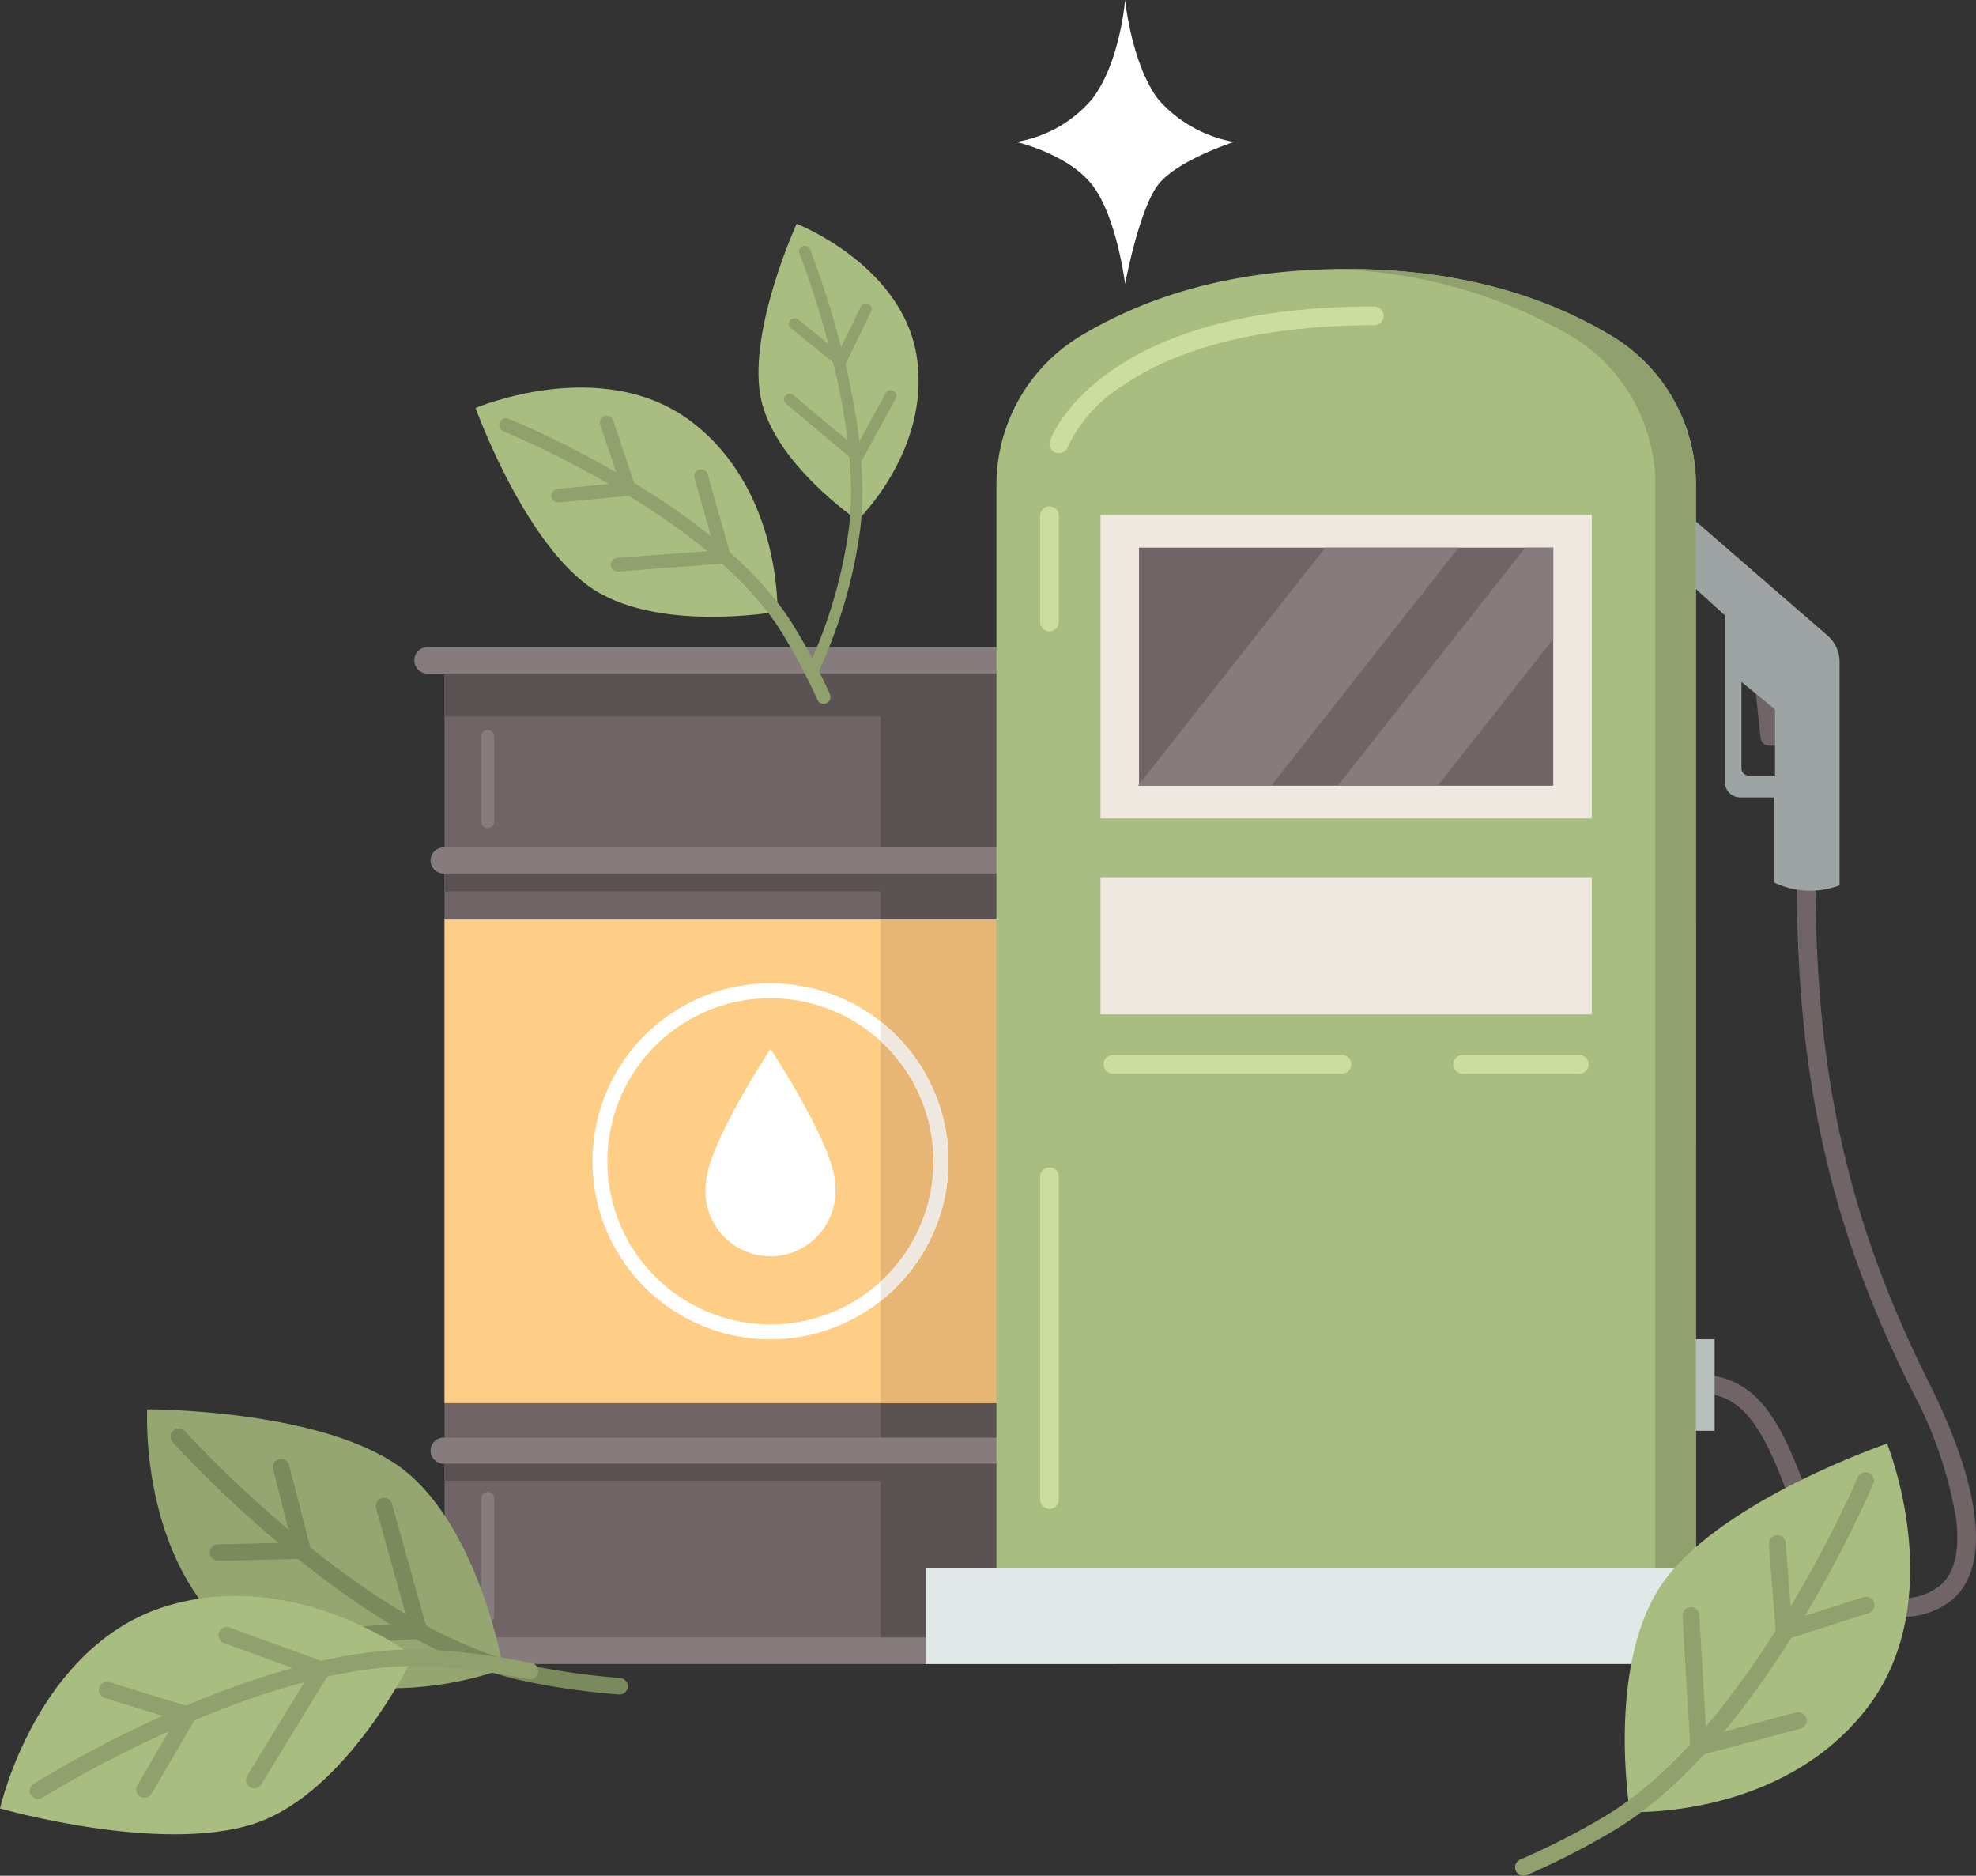 <svg xmlns="http://www.w3.org/2000/svg" width="146.37" height="138.916" viewBox="0 0 146.37 138.916">
  <rect x="0" y="0" width="146.37" height="138.916" fill="#333333" stroke="none"/>
  <g id="Group_70951" data-name="Group 70951" transform="translate(-859.551 -1340.36)">
    <rect id="Rectangle_25912" data-name="Rectangle 25912" width="48.291" height="73.556" transform="translate(892.478 1389.587)" fill="#706466"/>
    <rect id="Rectangle_25913" data-name="Rectangle 25913" width="15.99" height="73.556" transform="translate(924.779 1389.587)" fill="#5b5254"/>
    <rect id="Rectangle_25914" data-name="Rectangle 25914" width="48.291" height="4.158" transform="translate(892.478 1389.267)" fill="#5b5254"/>
    <rect id="Rectangle_25915" data-name="Rectangle 25915" width="48.291" height="2.079" transform="translate(892.478 1404.298)" fill="#5b5254"/>
    <rect id="Rectangle_25916" data-name="Rectangle 25916" width="48.291" height="2.079" transform="translate(892.478 1447.952)" fill="#5b5254"/>
    <rect id="Rectangle_25917" data-name="Rectangle 25917" width="48.291" height="35.818" transform="translate(892.478 1408.456)" fill="#ffce86"/>
    <path id="Path_61558" data-name="Path 61558" d="M277.683,367.551H226.833a.985.985,0,0,1,0-1.969h50.849a.985.985,0,1,1,0,1.969" transform="translate(664.365 1022.701)" fill="#877c7d"/>
    <path id="Path_61559" data-name="Path 61559" d="M284.12,476.813h-48.5a.962.962,0,0,1,0-1.923h48.5a.962.962,0,1,1,0,1.923" transform="translate(656.755 928.234)" fill="#877c7d"/>
    <path id="Path_61560" data-name="Path 61560" d="M284.12,798.732h-48.5a.962.962,0,0,1,0-1.923h48.5a.962.962,0,1,1,0,1.923" transform="translate(656.755 650.022)" fill="#877c7d"/>
    <path id="Path_61561" data-name="Path 61561" d="M277.683,907.747H226.833a.985.985,0,0,1,0-1.969h50.849a.985.985,0,1,1,0,1.969" transform="translate(664.365 555.847)" fill="#877c7d"/>
    <rect id="Rectangle_25918" data-name="Rectangle 25918" width="15.99" height="35.818" transform="translate(924.779 1408.456)" fill="#e8b674"/>
    <path id="Path_61562" data-name="Path 61562" d="M394.624,594.956a4.814,4.814,0,1,1-9.594,0c0-2.885,4.8-10.127,4.8-10.127s4.8,7.242,4.8,10.127" transform="translate(526.796 833.221)" fill="#fff"/>
    <path id="Path_61563" data-name="Path 61563" d="M336.445,575.338a13.183,13.183,0,1,1,13.183-13.184,13.2,13.2,0,0,1-13.183,13.184m0-25.265a12.081,12.081,0,1,0,12.081,12.081,12.1,12.1,0,0,0-12.081-12.081" transform="translate(580.178 864.211)" fill="#fff"/>
    <path id="Path_61564" data-name="Path 61564" d="M480.427,569.864v1.442a12.061,12.061,0,0,1,0,17.809v1.442a13.16,13.16,0,0,0,0-20.694" transform="translate(444.352 846.154)" fill="#efe8e1"/>
    <path id="Path_61565" data-name="Path 61565" d="M263.024,418.163a.48.48,0,0,1-.48-.48v-6.29a.48.48,0,1,1,.959,0v6.29a.48.48,0,0,1-.48.48" transform="translate(632.653 983.524)" fill="#877c7d"/>
    <path id="Path_61566" data-name="Path 61566" d="M263.024,835.97a.48.48,0,0,1-.48-.48v-8.741a.48.48,0,0,1,.959,0v8.741a.48.48,0,0,1-.48.48" transform="translate(632.653 624.561)" fill="#877c7d"/>
    <path id="Path_61567" data-name="Path 61567" d="M957.616,387.617l.4,3.724a.664.664,0,0,0,.66.593h.945v-4.086Z" transform="translate(31.95 1003.658)" fill="#706466"/>
    <path id="Path_61568" data-name="Path 61568" d="M936.755,547.3a5.546,5.546,0,0,1-1.9-.34c-2.693-.976-5.049-3.97-6.635-8.429-2.521-7.089-4.309-7.865-7.519-7.865v-1.388c4.423,0,6.4,1.971,8.826,8.788,1.423,4,3.537,6.768,5.8,7.589a4.161,4.161,0,0,0,3.679-.4c1.365-.806,1.9-2.538,1.6-5.147a30.608,30.608,0,0,0-3.255-9.519c-6.076-12.152-8.554-23.117-8.554-37.849h1.388c0,14.5,2.436,25.284,8.408,37.228,4.205,8.41,4.613,14.418,1.12,16.482a5.785,5.785,0,0,1-2.961.848" transform="translate(63.851 912.805)" fill="#706466"/>
    <rect id="Rectangle_25919" data-name="Rectangle 25919" width="1.542" height="6.785" transform="translate(985.017 1439.539)" fill="#b9bfbf"/>
    <path id="Path_61569" data-name="Path 61569" d="M921.84,294.057v4.985l2.606,2.374v12.337A1.149,1.149,0,0,0,925.6,314.9h2.49V321.2a6.159,6.159,0,0,0,4.857.213V304.869a2.591,2.591,0,0,0-.893-1.957Zm6.325,19.226h-1.953a.533.533,0,0,1-.533-.533v-6.4l2.486,2.03Z" transform="translate(62.869 1084.515)" fill="#9ea3a3"/>
    <path id="Path_61570" data-name="Path 61570" d="M595.448,175.389a12.894,12.894,0,0,0-6.193-11.073c-4.259-2.558-10.516-4.984-19.712-4.984s-15.453,2.426-19.712,4.984a12.894,12.894,0,0,0-6.193,11.073v81.089h51.811Z" transform="translate(389.723 1200.948)" fill="#aabd80"/>
    <rect id="Rectangle_25920" data-name="Rectangle 25920" width="36.391" height="22.477" transform="translate(941.07 1378.494)" fill="#efe8e1"/>
    <rect id="Rectangle_25921" data-name="Rectangle 25921" width="36.391" height="10.159" transform="translate(941.07 1405.325)" fill="#efe8e1"/>
    <rect id="Rectangle_25922" data-name="Rectangle 25922" width="30.683" height="17.629" transform="translate(943.924 1380.918)" fill="#706466"/>
    <path id="Path_61571" data-name="Path 61571" d="M744.584,164.316c-4.259-2.558-10.516-4.984-19.712-4.984-.511,0-1.01.01-1.5.025a36.552,36.552,0,0,1,18.209,4.959,12.894,12.894,0,0,1,6.193,11.073v81.089h3.007V175.389a12.894,12.894,0,0,0-6.193-11.073" transform="translate(234.395 1200.948)" fill="#90a16d"/>
    <rect id="Rectangle_25923" data-name="Rectangle 25923" width="62.297" height="7.075" transform="translate(928.117 1456.519)" fill="#e1e8e8"/>
    <path id="Path_61572" data-name="Path 61572" d="M573.291,190.644a.694.694,0,0,1-.656-.916c.036-.105.921-2.61,4.388-5.082,4.533-3.232,11.137-4.871,19.63-4.871a.694.694,0,1,1,0,1.388c-10.12,0-15.764,2.467-18.716,4.536a10.726,10.726,0,0,0-3.99,4.481.7.7,0,0,1-.656.464" transform="translate(364.695 1183.281)" fill="#cddd9e"/>
    <path id="Path_61573" data-name="Path 61573" d="M568.181,298.058a.694.694,0,0,1-.694-.694V289.5a.694.694,0,1,1,1.388,0v7.864a.694.694,0,0,1-.694.694" transform="translate(369.111 1089.053)" fill="#cddd9e"/>
    <path id="Path_61574" data-name="Path 61574" d="M568.181,674.695a.694.694,0,0,1-.694-.694V650.1a.694.694,0,0,1,1.388,0V674a.694.694,0,0,1-.694.694" transform="translate(369.111 777.412)" fill="#cddd9e"/>
    <path id="Path_61575" data-name="Path 61575" d="M802.263,589.464h-8.635a.694.694,0,0,1,0-1.388h8.635a.694.694,0,0,1,0,1.388" transform="translate(174.274 830.415)" fill="#cddd9e"/>
    <path id="Path_61576" data-name="Path 61576" d="M619.783,589.464H602.821a.694.694,0,0,1,0-1.388h16.962a.694.694,0,0,1,0,1.388" transform="translate(339.175 830.415)" fill="#cddd9e"/>
    <path id="Path_61577" data-name="Path 61577" d="M630.736,328.966h-9.869l13.878-17.629h9.869Z" transform="translate(322.979 1069.581)" fill="#877c7d"/>
    <path id="Path_61578" data-name="Path 61578" d="M745.857,311.337h-2.08L729.9,328.966h7.4l8.557-10.869Z" transform="translate(228.75 1069.581)" fill="#877c7d"/>
    <path id="Path_61605" data-name="Path 61605" d="M416.621,134.674s7.93,3.085,8.914,9.946-4.4,12.011-4.4,12.011-6.381-4.325-7.212-9.292,2.7-12.665,2.7-12.665" transform="translate(501.939 1222.259)" fill="#aabd80"/>
    <path id="Path_61606" data-name="Path 61606" d="M436.978,178.5a.421.421,0,0,1-.385-.587,35.878,35.878,0,0,0,2.961-9.79c1.348-8.377-3.534-20.774-3.584-20.9a.42.42,0,0,1,.781-.311c.206.516,5.017,12.739,3.633,21.343a36.6,36.6,0,0,1-3.02,9.991.42.42,0,0,1-.386.253" transform="translate(482.799 1211.909)" fill="#90a16d"/>
    <path id="Path_61607" data-name="Path 61607" d="M434.283,182.7a.421.421,0,0,1-.264-.093l-3.412-2.757a.42.42,0,1,1,.528-.654l3,2.424,1.638-3.39a.42.42,0,1,1,.757.366l-1.868,3.867a.42.42,0,0,1-.287.227.414.414,0,0,1-.092.01" transform="translate(487.543 1184.826)" fill="#90a16d"/>
    <path id="Path_61608" data-name="Path 61608" d="M433.227,230.656a.42.42,0,0,1-.271-.1l-5.029-4.232a.42.42,0,1,1,.541-.643l4.636,3.9,2.212-4.062a.42.42,0,0,1,.738.4l-2.458,4.514a.421.421,0,0,1-.291.212.431.431,0,0,1-.078.007" transform="translate(489.852 1143.936)" fill="#90a16d"/>
    <path id="Path_61609" data-name="Path 61609" d="M259.46,225.528s9.414-4.023,16.036,1.047,6.324,14.033,6.324,14.033-9.126,1.653-14.021-1.918-8.338-13.162-8.338-13.162" transform="translate(635.318 1145.048)" fill="#aabd80"/>
    <path id="Path_61610" data-name="Path 61610" d="M296.27,261.841a.506.506,0,0,1-.461-.3,44.5,44.5,0,0,0-2.638-4.973c-5.327-8.671-20.485-14.854-20.637-14.915a.506.506,0,0,1,.378-.938,71.657,71.657,0,0,1,8.452,4.249c6.09,3.579,10.353,7.306,12.669,11.075a45.546,45.546,0,0,1,2.7,5.086.506.506,0,0,1-.461.714" transform="translate(624.293 1130.645)" fill="#90a16d"/>
    <path id="Path_61611" data-name="Path 61611" d="M301.262,245.918a.506.506,0,0,1-.048-1.009l4.619-.441-1.446-4.292a.506.506,0,1,1,.958-.323l1.649,4.9a.506.506,0,0,1-.431.665l-5.254.5-.049,0" transform="translate(599.628 1131.658)" fill="#90a16d"/>
    <path id="Path_61612" data-name="Path 61612" d="M333.654,276.3a.506.506,0,0,1-.037-1.01l7.268-.548-1.517-5.354a.506.506,0,1,1,.973-.276l1.686,5.95a.506.506,0,0,1-.448.642l-7.886.595h-.039" transform="translate(571.633 1106.389)" fill="#90a16d"/>
    <path id="Path_61613" data-name="Path 61613" d="M1718.154,723.54s4.773,11.694-1.613,19.76-17.437,7.519-17.437,7.519-1.856-11.29,2.647-17.257,16.4-10.022,16.4-10.022" transform="translate(-718.822 723.733)" fill="#aabd80"/>
    <path id="Path_61614" data-name="Path 61614" d="M1639.581,768.98a.624.624,0,0,1-.247-1.2,54.965,54.965,0,0,0,6.187-3.155c10.8-6.4,18.734-24.972,18.813-25.158a.624.624,0,1,1,1.15.485,88.43,88.43,0,0,1-5.411,10.341c-4.537,7.441-9.219,12.624-13.916,15.406a56.153,56.153,0,0,1-6.328,3.227.622.622,0,0,1-.247.051" transform="translate(-667.17 710.295)" fill="#90a16d"/>
    <path id="Path_61615" data-name="Path 61615" d="M1778.462,781.26a.624.624,0,0,1-.622-.575l-.514-6.49a.624.624,0,1,1,1.244-.1l.452,5.706,5.324-1.7a.624.624,0,0,1,.379,1.189l-6.073,1.936a.621.621,0,0,1-.19.029" transform="translate(-786.751 680.537)" fill="#90a16d"/>
    <path id="Path_61616" data-name="Path 61616" d="M1731.4,823.712a.624.624,0,0,1-.623-.587l-.576-9.74a.624.624,0,0,1,1.246-.074l.531,8.977,6.635-1.765a.624.624,0,1,1,.321,1.206l-7.373,1.961a.625.625,0,0,1-.16.021" transform="translate(-746.021 646.657)" fill="#90a16d"/>
    <path id="Path_61617" data-name="Path 61617" d="M80.211,781.386s-.691,12.37,7.809,17.811,18.574,1.4,18.574,1.4-1.885-11.064-7.968-15.16-18.416-4.054-18.416-4.054" transform="translate(790.242 663.351)" fill="#95a670"/>
    <path id="Path_61618" data-name="Path 61618" d="M126.359,811.513l-.047,0a55.043,55.043,0,0,1-6.9-.971c-5.244-1.079-11.242-4.391-17.828-9.843a86.715,86.715,0,0,1-8.322-7.862.612.612,0,1,1,.911-.817c.133.148,13.423,14.841,25.486,17.323a53.811,53.811,0,0,0,6.746.949.612.612,0,0,1-.046,1.222" transform="translate(779.086 654.338)" fill="#7b8a5d"/>
    <path id="Path_61619" data-name="Path 61619" d="M115.119,815.91a.612.612,0,0,1-.014-1.224l5.48-.127-1.4-5.437a.612.612,0,0,1,1.185-.306l1.6,6.184a.612.612,0,0,1-.578.765l-6.251.145h-.014" transform="translate(760.591 640.042)" fill="#7b8a5d"/>
    <path id="Path_61620" data-name="Path 61620" d="M169.639,840.638a.612.612,0,0,1-.043-1.222l6.717-.483-2.376-8.5a.612.612,0,1,1,1.179-.33l2.577,9.217a.612.612,0,0,1-.546.775l-7.465.537-.045,0" transform="translate(713.472 621.631)" fill="#7b8a5d"/>
    <path id="Path_61621" data-name="Path 61621" d="M0,898.856s2.711-12.09,12.374-15,18.252,3.719,18.252,3.719-4.833,10.13-11.8,12.41S0,898.856,0,898.856" transform="translate(859.551 575.436)" fill="#aabd80"/>
    <path id="Path_61622" data-name="Path 61622" d="M16.839,923.373a.612.612,0,0,1-.327-1.13,86.731,86.731,0,0,1,10.152-5.293c7.824-3.448,14.5-5,19.837-4.6a55.036,55.036,0,0,1,6.9.949.612.612,0,0,1-.244,1.2,53.855,53.855,0,0,0-6.749-.928c-12.289-.9-29.078,9.6-29.246,9.711a.609.609,0,0,1-.326.095" transform="translate(845.527 550.222)" fill="#90a16d"/>
    <path id="Path_61623" data-name="Path 61623" d="M57.413,938.586a.612.612,0,0,1-.528-.921l2.834-4.847L54.483,931.2a.612.612,0,1,1,.361-1.169l5.975,1.845a.612.612,0,0,1,.348.894l-3.224,5.513a.612.612,0,0,1-.529.3" transform="translate(812.838 534.911)" fill="#90a16d"/>
    <path id="Path_61624" data-name="Path 61624" d="M121.851,912.057a.612.612,0,0,1-.521-.931l4.6-7.525-6.331-2.3a.612.612,0,0,1,.418-1.151l7.035,2.554a.612.612,0,0,1,.313.895l-4.995,8.164a.612.612,0,0,1-.523.293" transform="translate(756.535 560.741)" fill="#90a16d"/>
    <path id="Path_61625" data-name="Path 61625" d="M562.478,33.632s-.613-4.951-2.411-7.295-5.657-3.217-5.657-3.217a9.351,9.351,0,0,0,5.628-3.179c2.081-2.712,2.44-7.333,2.44-7.333s.485,4.786,2.469,7.371a9.7,9.7,0,0,0,5.6,3.141s-4.221,1.347-5.628,3.179-2.44,7.333-2.44,7.333" transform="translate(380.413 1327.752)" fill="#fff"/>
  </g>
</svg>
